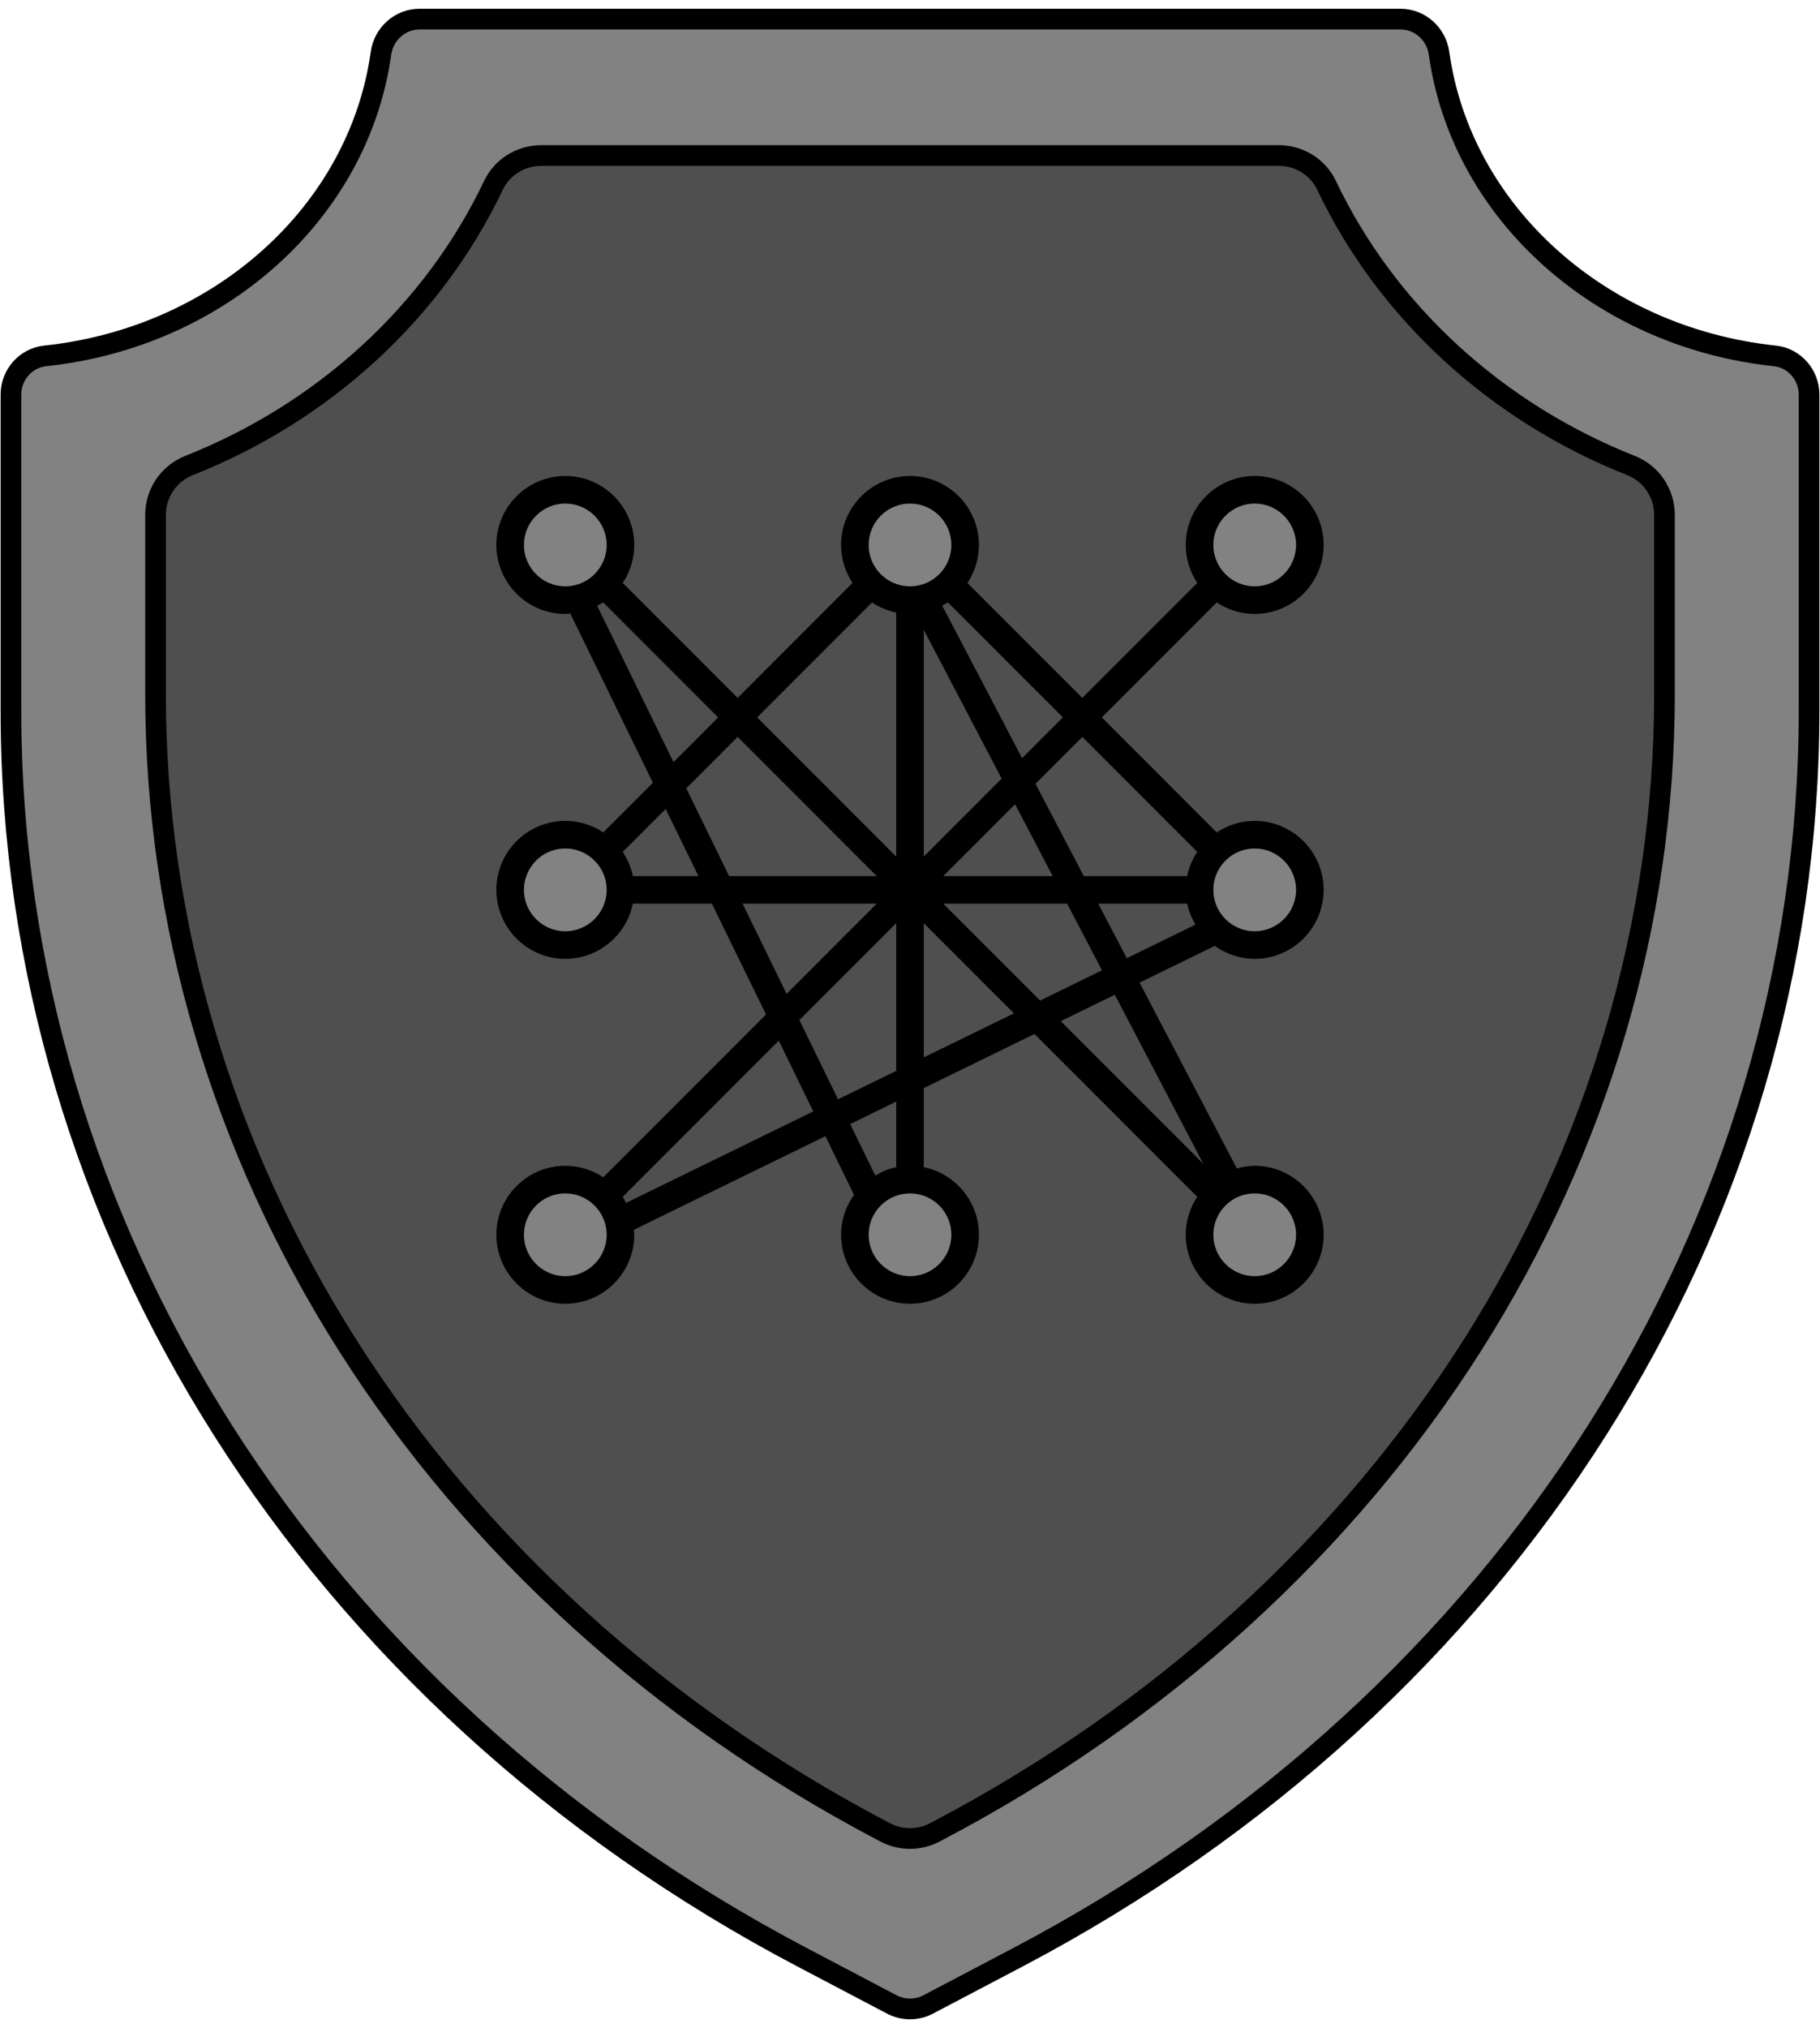 <svg width="88" height="98" viewBox="0 0 88 98" fill="none" xmlns="http://www.w3.org/2000/svg">
<path d="M44.877 96.86L44.877 96.86C44.328 97.149 43.672 97.149 43.123 96.86L38.781 94.578C15.091 82.126 0.529 59.166 0.529 34.35V19.069C0.529 18.108 1.246 17.296 2.186 17.197L2.186 17.197C10.6 16.309 17.343 10.277 18.42 2.58C18.553 1.628 19.347 0.923 20.291 0.923H67.71C68.654 0.923 69.447 1.628 69.581 2.58C70.658 10.277 77.4 16.309 85.815 17.197C86.754 17.296 87.471 18.108 87.471 19.069V34.35C87.471 59.166 72.909 82.126 49.219 94.578L44.877 96.86Z" fill="#828282" stroke="black"/>
<path d="M9.134 22.497L9.134 22.497C15.675 19.909 20.962 15.047 23.856 8.962C24.277 8.076 25.18 7.515 26.168 7.515H61.833C62.821 7.515 63.723 8.076 64.144 8.962C67.039 15.047 72.325 19.909 78.867 22.497C79.841 22.882 80.48 23.83 80.48 24.882V33.556C80.48 44.558 77.27 55.435 71.191 65.009C65.039 74.699 56.114 82.807 45.377 88.45L45.197 88.545L45.197 88.545C44.448 88.939 43.553 88.939 42.804 88.545L42.804 88.545L42.624 88.45C31.887 82.807 22.962 74.699 16.81 65.009C10.731 55.435 7.521 44.558 7.521 33.556V24.882C7.521 23.829 8.16 22.882 9.134 22.497Z" fill="#4F4F4F" stroke="black"/>
<g clip-path="url(#clip0)">
<path d="M27.334 29C28.806 29 30 27.806 30 26.333C30 24.86 28.806 23.666 27.334 23.666C25.861 23.666 24.667 24.86 24.667 26.333C24.667 27.806 25.861 29 27.334 29Z" fill="#828282"/>
<path d="M44 29C45.472 29 46.666 27.806 46.666 26.333C46.666 24.86 45.472 23.666 44 23.666C42.527 23.666 41.333 24.86 41.333 26.333C41.333 27.806 42.527 29 44 29Z" fill="#828282"/>
<path d="M60.667 29C62.139 29 63.333 27.806 63.333 26.333C63.333 24.86 62.139 23.666 60.667 23.666C59.194 23.666 58 24.86 58 26.333C58 27.806 59.194 29 60.667 29Z" fill="#828282"/>
<path d="M27.334 45.667C28.806 45.667 30 44.473 30 43C30 41.527 28.806 40.334 27.334 40.334C25.861 40.334 24.667 41.527 24.667 43C24.667 44.473 25.861 45.667 27.334 45.667Z" fill="#828282"/>
<path d="M60.667 45.667C62.139 45.667 63.333 44.473 63.333 43C63.333 41.527 62.139 40.334 60.667 40.334C59.194 40.334 58 41.527 58 43C58 44.473 59.194 45.667 60.667 45.667Z" fill="#828282"/>
<path d="M27.334 62.333C28.806 62.333 30 61.139 30 59.667C30 58.194 28.806 57 27.334 57C25.861 57 24.667 58.194 24.667 59.667C24.667 61.139 25.861 62.333 27.334 62.333Z" fill="#828282"/>
<path d="M44 62.333C45.472 62.333 46.666 61.139 46.666 59.667C46.666 58.194 45.472 57 44 57C42.527 57 41.333 58.194 41.333 59.667C41.333 61.139 42.527 62.333 44 62.333Z" fill="#828282"/>
<path d="M60.667 62.333C62.139 62.333 63.333 61.139 63.333 59.667C63.333 58.194 62.139 57 60.667 57C59.194 57 58 58.194 58 59.667C58 61.139 59.194 62.333 60.667 62.333Z" fill="#828282"/>
<path d="M58.831 29.111C59.359 29.461 59.989 29.667 60.667 29.667C62.505 29.667 64 28.171 64 26.333C64 24.495 62.505 23 60.667 23C58.829 23 57.333 24.495 57.333 26.333C57.333 27.011 57.539 27.641 57.889 28.169L52.333 33.724L46.778 28.169C47.127 27.641 47.333 27.011 47.333 26.333C47.333 24.495 45.838 23 44 23C42.162 23 40.667 24.495 40.667 26.333C40.667 27.011 40.873 27.641 41.222 28.169L35.667 33.724L30.111 28.169C30.461 27.641 30.667 27.011 30.667 26.333C30.667 24.495 29.171 23 27.333 23C25.495 23 24 24.495 24 26.333C24 28.171 25.495 29.667 27.333 29.667C27.415 29.667 27.492 29.649 27.572 29.643L31.567 37.823L29.169 40.222C28.641 39.873 28.011 39.667 27.333 39.667C25.495 39.667 24 41.162 24 43C24 44.838 25.495 46.333 27.333 46.333C28.943 46.333 30.289 45.186 30.599 43.667H34.421L37.037 49.021L29.169 56.889C28.641 56.539 28.011 56.333 27.333 56.333C25.495 56.333 24 57.829 24 59.667C24 61.505 25.495 63 27.333 63C29.171 63 30.667 61.505 30.667 59.667C30.667 59.585 30.649 59.508 30.643 59.428L39.909 54.903L41.293 57.737C40.902 58.283 40.667 58.946 40.667 59.667C40.667 61.505 42.162 63 44 63C45.838 63 47.333 61.505 47.333 59.667C47.333 58.057 46.186 56.711 44.667 56.401V52.579L50.021 49.963L57.889 57.831C57.539 58.359 57.333 58.989 57.333 59.667C57.333 61.505 58.829 63 60.667 63C62.505 63 64 61.505 64 59.667C64 57.829 62.505 56.333 60.667 56.333C60.366 56.333 60.081 56.386 59.803 56.461L55.101 47.483L58.737 45.707C59.283 46.098 59.946 46.333 60.667 46.333C62.505 46.333 64 44.838 64 43C64 41.162 62.505 39.667 60.667 39.667C59.989 39.667 59.359 39.873 58.831 40.222L53.276 34.667L58.831 29.111ZM60.667 24.333C61.769 24.333 62.667 25.231 62.667 26.333C62.667 27.436 61.769 28.333 60.667 28.333C59.564 28.333 58.667 27.436 58.667 26.333C58.667 25.231 59.564 24.333 60.667 24.333ZM45.609 42.333L49.08 38.863L50.898 42.333H45.609ZM51.597 43.667L53.283 46.887L50.291 48.349L45.609 43.667H51.597ZM44.667 41.391V30.437L48.432 37.625L44.667 41.391ZM45.557 29.263C45.65 29.213 45.747 29.169 45.835 29.111L51.391 34.667L49.42 36.637L45.557 29.263ZM44 24.333C45.103 24.333 46 25.231 46 26.333C46 27.436 45.103 28.333 44 28.333C42.897 28.333 42 27.436 42 26.333C42 25.231 42.897 24.333 44 24.333ZM42.165 29.111C42.514 29.343 42.909 29.513 43.333 29.599V41.391L36.609 34.667L42.165 29.111ZM42.391 42.333H35.253L33.183 38.093L35.667 35.609L42.391 42.333ZM25.333 26.333C25.333 25.231 26.231 24.333 27.333 24.333C28.436 24.333 29.333 25.231 29.333 26.333C29.333 27.436 28.436 28.333 27.333 28.333C26.231 28.333 25.333 27.436 25.333 26.333ZM28.874 29.271C28.973 29.219 29.075 29.173 29.169 29.111L34.724 34.667L32.564 36.827L28.874 29.271ZM27.333 45C26.231 45 25.333 44.103 25.333 43C25.333 41.897 26.231 41 27.333 41C28.436 41 29.333 41.897 29.333 43C29.333 44.103 28.436 45 27.333 45ZM30.599 42.333C30.513 41.909 30.343 41.514 30.111 41.165L32.186 39.09L33.77 42.333H30.599ZM35.905 43.667H42.391L38.033 48.025L35.905 43.667ZM43.333 44.609V51.747L40.521 53.12L38.651 49.291L43.333 44.609ZM27.333 61.667C26.231 61.667 25.333 60.769 25.333 59.667C25.333 58.564 26.231 57.667 27.333 57.667C28.436 57.667 29.333 58.564 29.333 59.667C29.333 60.769 28.436 61.667 27.333 61.667ZM30.271 58.126C30.219 58.027 30.173 57.925 30.111 57.831L37.655 50.288L39.323 53.705L30.271 58.126ZM46 59.667C46 60.769 45.103 61.667 44 61.667C42.897 61.667 42 60.769 42 59.667C42 58.564 42.897 57.667 44 57.667C45.103 57.667 46 58.564 46 59.667ZM43.333 56.401C42.968 56.475 42.632 56.621 42.321 56.804L41.107 54.318L43.333 53.23V56.401ZM44.667 51.095V44.609L49.025 48.967L44.667 51.095ZM62.667 59.667C62.667 60.769 61.769 61.667 60.667 61.667C59.564 61.667 58.667 60.769 58.667 59.667C58.667 58.564 59.564 57.667 60.667 57.667C61.769 57.667 62.667 58.564 62.667 59.667ZM58.183 56.24L51.288 49.345L53.903 48.069L58.183 56.24ZM53.102 43.667H57.401C57.476 44.032 57.621 44.368 57.805 44.679L54.483 46.302L53.102 43.667ZM60.667 41C61.769 41 62.667 41.897 62.667 43C62.667 44.103 61.769 45 60.667 45C59.564 45 58.667 44.103 58.667 43C58.667 41.897 59.564 41 60.667 41ZM57.889 41.165C57.657 41.514 57.487 41.909 57.401 42.333H52.403L50.068 37.875L52.333 35.609L57.889 41.165Z" fill="black"/>
</g>
<defs>
<clipPath id="clip0">
<rect width="40" height="40" fill="white" transform="translate(24 23)"/>
</clipPath>
</defs>
</svg>
